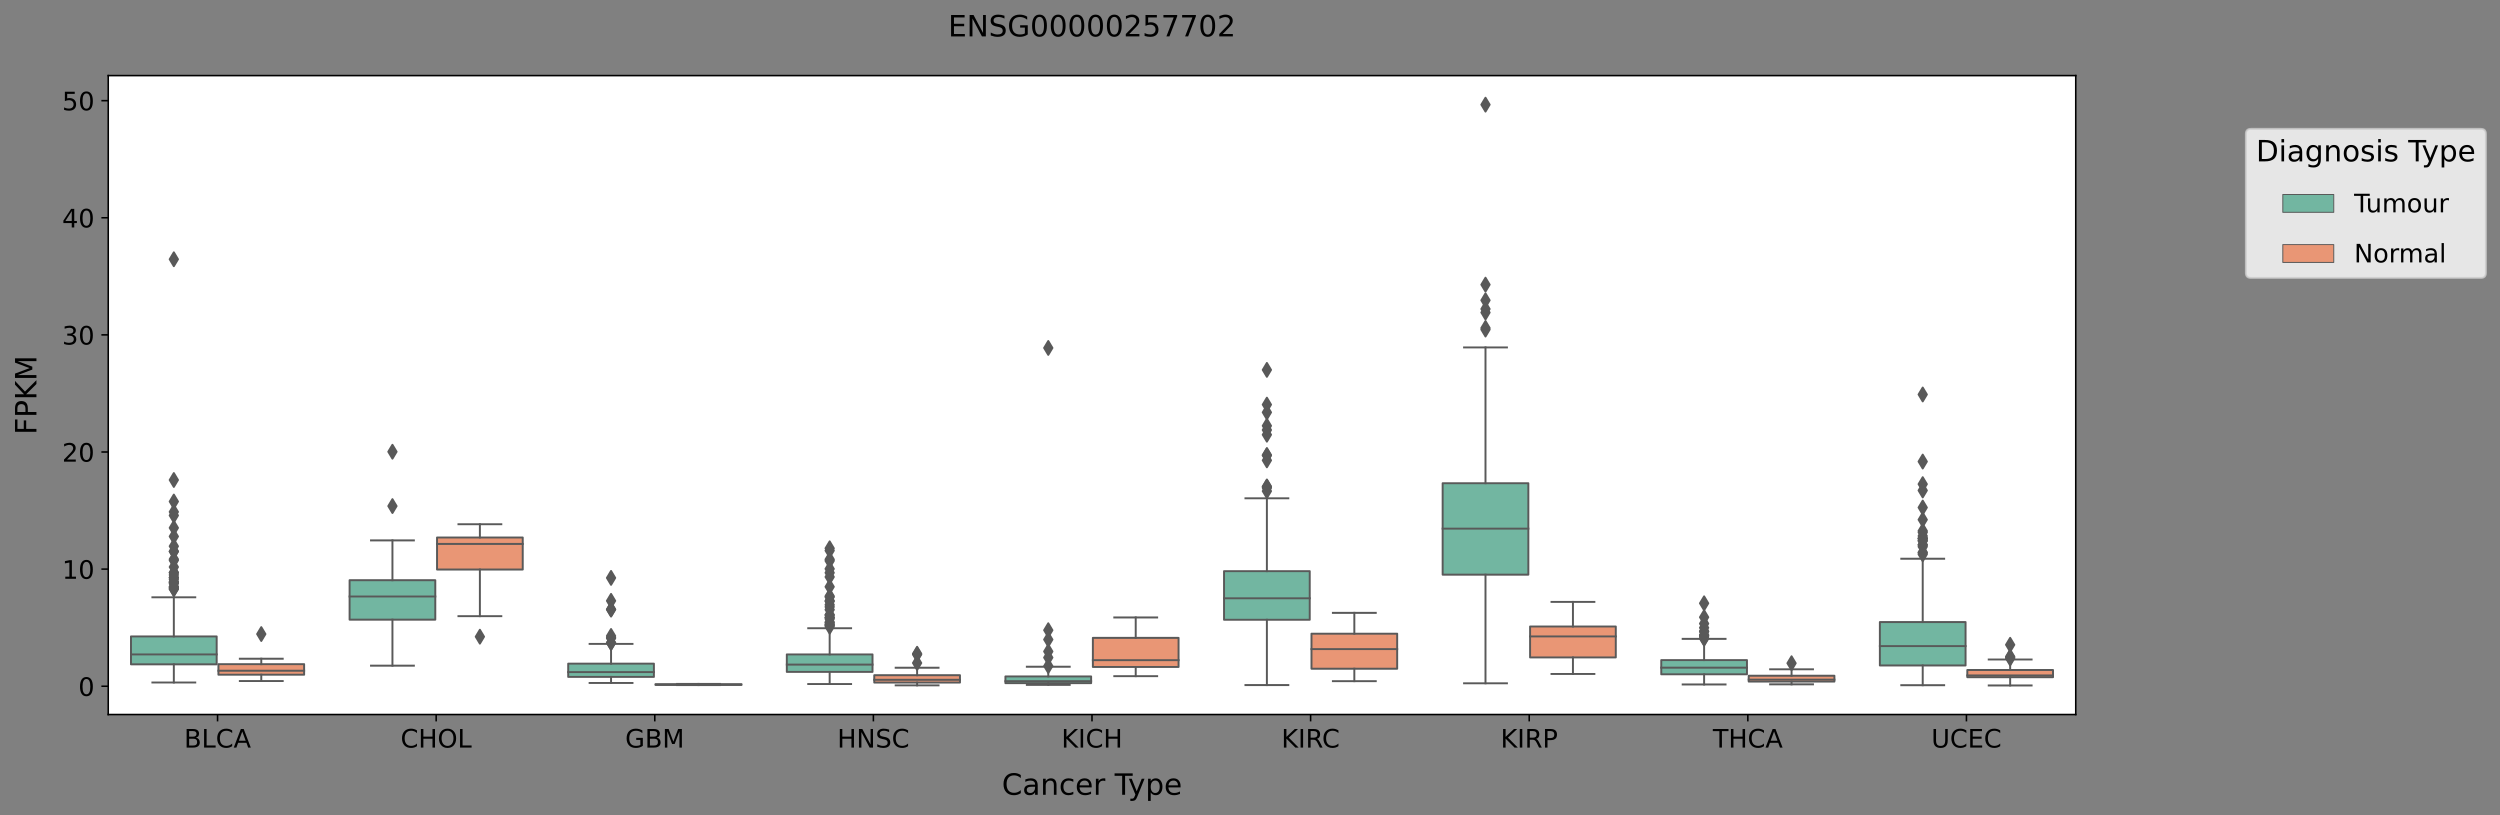 <?xml version="1.0" encoding="utf-8" standalone="no"?>
<!DOCTYPE svg PUBLIC "-//W3C//DTD SVG 1.1//EN"
  "http://www.w3.org/Graphics/SVG/1.1/DTD/svg11.dtd">
<!-- Created with matplotlib (https://matplotlib.org/) -->
<svg height="416.056pt" version="1.1" viewBox="0 0 1276.239 416.056" width="1276.239pt" xmlns="http://www.w3.org/2000/svg" xmlns:xlink="http://www.w3.org/1999/xlink">
 <rect x="0" y="0" width="1276.239" height="416.056" fill="#808080" stroke="none"/>
 <defs>
  <style type="text/css">*{stroke-linecap:butt;stroke-linejoin:round;}</style>
 </defs>
 <g id="figure_1">
  <g id="patch_1">
   <path d="M 0 416.056 
L 1276.239 416.056 
L 1276.239 0 
L 0 0 
z
" style="fill:none;"/>
  </g>
  <g id="axes_1">
   <g id="patch_2">
    <path d="M 55.26 364.758 
L 1059.66 364.758 
L 1059.66 38.598 
L 55.26 38.598 
z
" style="fill:#ffffff;"/>
   </g>
   <g id="patch_3">
    <path clip-path="url(#p1ac95f4ccd)" d="M 66.866 339.136 
L 110.613 339.136 
L 110.613 324.892 
L 66.866 324.892 
L 66.866 339.136 
z
" style="fill:#72b6a1;stroke:#595959;stroke-linejoin:miter;"/>
   </g>
   <g id="patch_4">
    <path clip-path="url(#p1ac95f4ccd)" d="M 111.506 344.436 
L 155.253 344.436 
L 155.253 339.048 
L 111.506 339.048 
L 111.506 344.436 
z
" style="fill:#e99675;stroke:#595959;stroke-linejoin:miter;"/>
   </g>
   <g id="patch_5">
    <path clip-path="url(#p1ac95f4ccd)" d="M 178.466 316.333 
L 222.213 316.333 
L 222.213 296.187 
L 178.466 296.187 
L 178.466 316.333 
z
" style="fill:#72b6a1;stroke:#595959;stroke-linejoin:miter;"/>
   </g>
   <g id="patch_6">
    <path clip-path="url(#p1ac95f4ccd)" d="M 223.106 290.741 
L 266.853 290.741 
L 266.853 274.398 
L 223.106 274.398 
L 223.106 290.741 
z
" style="fill:#e99675;stroke:#595959;stroke-linejoin:miter;"/>
   </g>
   <g id="patch_7">
    <path clip-path="url(#p1ac95f4ccd)" d="M 290.066 345.562 
L 333.813 345.562 
L 333.813 338.786 
L 290.066 338.786 
L 290.066 345.562 
z
" style="fill:#72b6a1;stroke:#595959;stroke-linejoin:miter;"/>
   </g>
   <g id="patch_8">
    <path clip-path="url(#p1ac95f4ccd)" d="M 334.706 349.665 
L 378.453 349.665 
L 378.453 349.297 
L 334.706 349.297 
L 334.706 349.665 
z
" style="fill:#e99675;stroke:#595959;stroke-linejoin:miter;"/>
   </g>
   <g id="patch_9">
    <path clip-path="url(#p1ac95f4ccd)" d="M 401.666 343.002 
L 445.413 343.002 
L 445.413 334.075 
L 401.666 334.075 
L 401.666 343.002 
z
" style="fill:#72b6a1;stroke:#595959;stroke-linejoin:miter;"/>
   </g>
   <g id="patch_10">
    <path clip-path="url(#p1ac95f4ccd)" d="M 446.306 348.44 
L 490.053 348.44 
L 490.053 344.693 
L 446.306 344.693 
L 446.306 348.44 
z
" style="fill:#e99675;stroke:#595959;stroke-linejoin:miter;"/>
   </g>
   <g id="patch_11">
    <path clip-path="url(#p1ac95f4ccd)" d="M 513.266 348.752 
L 557.013 348.752 
L 557.013 345.319 
L 513.266 345.319 
L 513.266 348.752 
z
" style="fill:#72b6a1;stroke:#595959;stroke-linejoin:miter;"/>
   </g>
   <g id="patch_12">
    <path clip-path="url(#p1ac95f4ccd)" d="M 557.906 340.474 
L 601.653 340.474 
L 601.653 325.624 
L 557.906 325.624 
L 557.906 340.474 
z
" style="fill:#e99675;stroke:#595959;stroke-linejoin:miter;"/>
   </g>
   <g id="patch_13">
    <path clip-path="url(#p1ac95f4ccd)" d="M 624.866 316.382 
L 668.613 316.382 
L 668.613 291.571 
L 624.866 291.571 
L 624.866 316.382 
z
" style="fill:#72b6a1;stroke:#595959;stroke-linejoin:miter;"/>
   </g>
   <g id="patch_14">
    <path clip-path="url(#p1ac95f4ccd)" d="M 669.506 341.379 
L 713.253 341.379 
L 713.253 323.493 
L 669.506 323.493 
L 669.506 341.379 
z
" style="fill:#e99675;stroke:#595959;stroke-linejoin:miter;"/>
   </g>
   <g id="patch_15">
    <path clip-path="url(#p1ac95f4ccd)" d="M 736.466 293.369 
L 780.213 293.369 
L 780.213 246.694 
L 736.466 246.694 
L 736.466 293.369 
z
" style="fill:#72b6a1;stroke:#595959;stroke-linejoin:miter;"/>
   </g>
   <g id="patch_16">
    <path clip-path="url(#p1ac95f4ccd)" d="M 781.106 335.61 
L 824.853 335.61 
L 824.853 319.829 
L 781.106 319.829 
L 781.106 335.61 
z
" style="fill:#e99675;stroke:#595959;stroke-linejoin:miter;"/>
   </g>
   <g id="patch_17">
    <path clip-path="url(#p1ac95f4ccd)" d="M 848.066 344.236 
L 891.813 344.236 
L 891.813 336.972 
L 848.066 336.972 
L 848.066 344.236 
z
" style="fill:#72b6a1;stroke:#595959;stroke-linejoin:miter;"/>
   </g>
   <g id="patch_18">
    <path clip-path="url(#p1ac95f4ccd)" d="M 892.706 347.936 
L 936.453 347.936 
L 936.453 344.965 
L 892.706 344.965 
L 892.706 347.936 
z
" style="fill:#e99675;stroke:#595959;stroke-linejoin:miter;"/>
   </g>
   <g id="patch_19">
    <path clip-path="url(#p1ac95f4ccd)" d="M 959.666 339.718 
L 1003.413 339.718 
L 1003.413 317.559 
L 959.666 317.559 
L 959.666 339.718 
z
" style="fill:#72b6a1;stroke:#595959;stroke-linejoin:miter;"/>
   </g>
   <g id="patch_20">
    <path clip-path="url(#p1ac95f4ccd)" d="M 1004.306 345.709 
L 1048.053 345.709 
L 1048.053 342.036 
L 1004.306 342.036 
L 1004.306 345.709 
z
" style="fill:#e99675;stroke:#595959;stroke-linejoin:miter;"/>
   </g>
   <g id="patch_21">
    <path clip-path="url(#p1ac95f4ccd)" d="M 111.06 350.317 
L 111.06 350.317 
L 111.06 350.317 
L 111.06 350.317 
z
" style="fill:#72b6a1;stroke:#595959;stroke-linejoin:miter;stroke-width:0.5;"/>
   </g>
   <g id="patch_22">
    <path clip-path="url(#p1ac95f4ccd)" d="M 111.06 350.317 
L 111.06 350.317 
L 111.06 350.317 
L 111.06 350.317 
z
" style="fill:#e99675;stroke:#595959;stroke-linejoin:miter;stroke-width:0.5;"/>
   </g>
   <g id="matplotlib.axis_1">
    <g id="xtick_1">
     <g id="line2d_1">
      <defs>
       <path d="M 0 0 
L 0 3.5 
" id="ma4f0716cac" style="stroke:#000000;stroke-width:0.8;"/>
      </defs>
      <g>
       <use style="stroke:#000000;stroke-width:0.8;" x="111.06" xlink:href="#ma4f0716cac" y="364.758"/>
      </g>
     </g>
     <g id="text_1">
      <!-- BLCA -->
      <g transform="translate(93.993 381.636)scale(0.13 -0.13)">
       <defs>
        <path d="M 19.672 34.812 
L 19.672 8.109 
L 35.5 8.109 
Q 43.453 8.109 47.281 11.406 
Q 51.125 14.703 51.125 21.484 
Q 51.125 28.328 47.281 31.562 
Q 43.453 34.812 35.5 34.812 
z
M 19.672 64.797 
L 19.672 42.828 
L 34.281 42.828 
Q 41.5 42.828 45.031 45.531 
Q 48.578 48.25 48.578 53.812 
Q 48.578 59.328 45.031 62.062 
Q 41.5 64.797 34.281 64.797 
z
M 9.812 72.906 
L 35.016 72.906 
Q 46.297 72.906 52.391 68.219 
Q 58.5 63.531 58.5 54.891 
Q 58.5 48.188 55.375 44.234 
Q 52.25 40.281 46.188 39.312 
Q 53.469 37.75 57.5 32.781 
Q 61.531 27.828 61.531 20.406 
Q 61.531 10.641 54.891 5.312 
Q 48.25 0 35.984 0 
L 9.812 0 
z
" id="DejaVuSans-66"/>
        <path d="M 9.812 72.906 
L 19.672 72.906 
L 19.672 8.297 
L 55.172 8.297 
L 55.172 0 
L 9.812 0 
z
" id="DejaVuSans-76"/>
        <path d="M 64.406 67.281 
L 64.406 56.891 
Q 59.422 61.531 53.781 63.812 
Q 48.141 66.109 41.797 66.109 
Q 29.297 66.109 22.656 58.469 
Q 16.016 50.828 16.016 36.375 
Q 16.016 21.969 22.656 14.328 
Q 29.297 6.688 41.797 6.688 
Q 48.141 6.688 53.781 8.984 
Q 59.422 11.281 64.406 15.922 
L 64.406 5.609 
Q 59.234 2.094 53.438 0.328 
Q 47.656 -1.422 41.219 -1.422 
Q 24.656 -1.422 15.125 8.703 
Q 5.609 18.844 5.609 36.375 
Q 5.609 53.953 15.125 64.078 
Q 24.656 74.219 41.219 74.219 
Q 47.75 74.219 53.531 72.484 
Q 59.328 70.75 64.406 67.281 
z
" id="DejaVuSans-67"/>
        <path d="M 34.188 63.188 
L 20.797 26.906 
L 47.609 26.906 
z
M 28.609 72.906 
L 39.797 72.906 
L 67.578 0 
L 57.328 0 
L 50.688 18.703 
L 17.828 18.703 
L 11.188 0 
L 0.781 0 
z
" id="DejaVuSans-65"/>
       </defs>
       <use xlink:href="#DejaVuSans-66"/>
       <use x="68.604" xlink:href="#DejaVuSans-76"/>
       <use x="124.316" xlink:href="#DejaVuSans-67"/>
       <use x="194.141" xlink:href="#DejaVuSans-65"/>
      </g>
     </g>
    </g>
    <g id="xtick_2">
     <g id="line2d_2">
      <g>
       <use style="stroke:#000000;stroke-width:0.8;" x="222.66" xlink:href="#ma4f0716cac" y="364.758"/>
      </g>
     </g>
     <g id="text_2">
      <!-- CHOL -->
      <g transform="translate(204.494 381.636)scale(0.13 -0.13)">
       <defs>
        <path d="M 9.812 72.906 
L 19.672 72.906 
L 19.672 43.016 
L 55.516 43.016 
L 55.516 72.906 
L 65.375 72.906 
L 65.375 0 
L 55.516 0 
L 55.516 34.719 
L 19.672 34.719 
L 19.672 0 
L 9.812 0 
z
" id="DejaVuSans-72"/>
        <path d="M 39.406 66.219 
Q 28.656 66.219 22.328 58.203 
Q 16.016 50.203 16.016 36.375 
Q 16.016 22.609 22.328 14.594 
Q 28.656 6.594 39.406 6.594 
Q 50.141 6.594 56.422 14.594 
Q 62.703 22.609 62.703 36.375 
Q 62.703 50.203 56.422 58.203 
Q 50.141 66.219 39.406 66.219 
z
M 39.406 74.219 
Q 54.734 74.219 63.906 63.938 
Q 73.094 53.656 73.094 36.375 
Q 73.094 19.141 63.906 8.859 
Q 54.734 -1.422 39.406 -1.422 
Q 24.031 -1.422 14.812 8.828 
Q 5.609 19.094 5.609 36.375 
Q 5.609 53.656 14.812 63.938 
Q 24.031 74.219 39.406 74.219 
z
" id="DejaVuSans-79"/>
       </defs>
       <use xlink:href="#DejaVuSans-67"/>
       <use x="69.824" xlink:href="#DejaVuSans-72"/>
       <use x="145.02" xlink:href="#DejaVuSans-79"/>
       <use x="223.73" xlink:href="#DejaVuSans-76"/>
      </g>
     </g>
    </g>
    <g id="xtick_3">
     <g id="line2d_3">
      <g>
       <use style="stroke:#000000;stroke-width:0.8;" x="334.26" xlink:href="#ma4f0716cac" y="364.758"/>
      </g>
     </g>
     <g id="text_3">
      <!-- GBM -->
      <g transform="translate(319.155 381.636)scale(0.13 -0.13)">
       <defs>
        <path d="M 59.516 10.406 
L 59.516 29.984 
L 43.406 29.984 
L 43.406 38.094 
L 69.281 38.094 
L 69.281 6.781 
Q 63.578 2.734 56.688 0.656 
Q 49.812 -1.422 42 -1.422 
Q 24.906 -1.422 15.25 8.562 
Q 5.609 18.562 5.609 36.375 
Q 5.609 54.25 15.25 64.234 
Q 24.906 74.219 42 74.219 
Q 49.125 74.219 55.547 72.453 
Q 61.969 70.703 67.391 67.281 
L 67.391 56.781 
Q 61.922 61.422 55.766 63.766 
Q 49.609 66.109 42.828 66.109 
Q 29.438 66.109 22.719 58.641 
Q 16.016 51.172 16.016 36.375 
Q 16.016 21.625 22.719 14.156 
Q 29.438 6.688 42.828 6.688 
Q 48.047 6.688 52.141 7.594 
Q 56.25 8.5 59.516 10.406 
z
" id="DejaVuSans-71"/>
        <path d="M 9.812 72.906 
L 24.516 72.906 
L 43.109 23.297 
L 61.812 72.906 
L 76.516 72.906 
L 76.516 0 
L 66.891 0 
L 66.891 64.016 
L 48.094 14.016 
L 38.188 14.016 
L 19.391 64.016 
L 19.391 0 
L 9.812 0 
z
" id="DejaVuSans-77"/>
       </defs>
       <use xlink:href="#DejaVuSans-71"/>
       <use x="77.49" xlink:href="#DejaVuSans-66"/>
       <use x="146.094" xlink:href="#DejaVuSans-77"/>
      </g>
     </g>
    </g>
    <g id="xtick_4">
     <g id="line2d_4">
      <g>
       <use style="stroke:#000000;stroke-width:0.8;" x="445.86" xlink:href="#ma4f0716cac" y="364.758"/>
      </g>
     </g>
     <g id="text_4">
      <!-- HNSC -->
      <g transform="translate(427.443 381.636)scale(0.13 -0.13)">
       <defs>
        <path d="M 9.812 72.906 
L 23.094 72.906 
L 55.422 11.922 
L 55.422 72.906 
L 64.984 72.906 
L 64.984 0 
L 51.703 0 
L 19.391 60.984 
L 19.391 0 
L 9.812 0 
z
" id="DejaVuSans-78"/>
        <path d="M 53.516 70.516 
L 53.516 60.891 
Q 47.906 63.578 42.922 64.891 
Q 37.938 66.219 33.297 66.219 
Q 25.25 66.219 20.875 63.094 
Q 16.5 59.969 16.5 54.203 
Q 16.5 49.359 19.406 46.891 
Q 22.312 44.438 30.422 42.922 
L 36.375 41.703 
Q 47.406 39.594 52.656 34.297 
Q 57.906 29 57.906 20.125 
Q 57.906 9.516 50.797 4.047 
Q 43.703 -1.422 29.984 -1.422 
Q 24.812 -1.422 18.969 -0.25 
Q 13.141 0.922 6.891 3.219 
L 6.891 13.375 
Q 12.891 10.016 18.656 8.297 
Q 24.422 6.594 29.984 6.594 
Q 38.422 6.594 43.016 9.906 
Q 47.609 13.234 47.609 19.391 
Q 47.609 24.75 44.312 27.781 
Q 41.016 30.812 33.5 32.328 
L 27.484 33.5 
Q 16.453 35.688 11.516 40.375 
Q 6.594 45.062 6.594 53.422 
Q 6.594 63.094 13.406 68.656 
Q 20.219 74.219 32.172 74.219 
Q 37.312 74.219 42.625 73.281 
Q 47.953 72.359 53.516 70.516 
z
" id="DejaVuSans-83"/>
       </defs>
       <use xlink:href="#DejaVuSans-72"/>
       <use x="75.195" xlink:href="#DejaVuSans-78"/>
       <use x="150" xlink:href="#DejaVuSans-83"/>
       <use x="213.477" xlink:href="#DejaVuSans-67"/>
      </g>
     </g>
    </g>
    <g id="xtick_5">
     <g id="line2d_5">
      <g>
       <use style="stroke:#000000;stroke-width:0.8;" x="557.46" xlink:href="#ma4f0716cac" y="364.758"/>
      </g>
     </g>
     <g id="text_5">
      <!-- KICH -->
      <g transform="translate(541.853 381.636)scale(0.13 -0.13)">
       <defs>
        <path d="M 9.812 72.906 
L 19.672 72.906 
L 19.672 42.094 
L 52.391 72.906 
L 65.094 72.906 
L 28.906 38.922 
L 67.672 0 
L 54.688 0 
L 19.672 35.109 
L 19.672 0 
L 9.812 0 
z
" id="DejaVuSans-75"/>
        <path d="M 9.812 72.906 
L 19.672 72.906 
L 19.672 0 
L 9.812 0 
z
" id="DejaVuSans-73"/>
       </defs>
       <use xlink:href="#DejaVuSans-75"/>
       <use x="65.576" xlink:href="#DejaVuSans-73"/>
       <use x="95.068" xlink:href="#DejaVuSans-67"/>
       <use x="164.893" xlink:href="#DejaVuSans-72"/>
      </g>
     </g>
    </g>
    <g id="xtick_6">
     <g id="line2d_6">
      <g>
       <use style="stroke:#000000;stroke-width:0.8;" x="669.06" xlink:href="#ma4f0716cac" y="364.758"/>
      </g>
     </g>
     <g id="text_6">
      <!-- KIRC -->
      <g transform="translate(654.149 381.636)scale(0.13 -0.13)">
       <defs>
        <path d="M 44.391 34.188 
Q 47.562 33.109 50.562 29.594 
Q 53.562 26.078 56.594 19.922 
L 66.609 0 
L 56 0 
L 46.688 18.703 
Q 43.062 26.031 39.672 28.422 
Q 36.281 30.812 30.422 30.812 
L 19.672 30.812 
L 19.672 0 
L 9.812 0 
L 9.812 72.906 
L 32.078 72.906 
Q 44.578 72.906 50.734 67.672 
Q 56.891 62.453 56.891 51.906 
Q 56.891 45.016 53.688 40.469 
Q 50.484 35.938 44.391 34.188 
z
M 19.672 64.797 
L 19.672 38.922 
L 32.078 38.922 
Q 39.203 38.922 42.844 42.219 
Q 46.484 45.516 46.484 51.906 
Q 46.484 58.297 42.844 61.547 
Q 39.203 64.797 32.078 64.797 
z
" id="DejaVuSans-82"/>
       </defs>
       <use xlink:href="#DejaVuSans-75"/>
       <use x="65.576" xlink:href="#DejaVuSans-73"/>
       <use x="95.068" xlink:href="#DejaVuSans-82"/>
       <use x="159.551" xlink:href="#DejaVuSans-67"/>
      </g>
     </g>
    </g>
    <g id="xtick_7">
     <g id="line2d_7">
      <g>
       <use style="stroke:#000000;stroke-width:0.8;" x="780.66" xlink:href="#ma4f0716cac" y="364.758"/>
      </g>
     </g>
     <g id="text_7">
      <!-- KIRP -->
      <g transform="translate(766.044 381.636)scale(0.13 -0.13)">
       <defs>
        <path d="M 19.672 64.797 
L 19.672 37.406 
L 32.078 37.406 
Q 38.969 37.406 42.719 40.969 
Q 46.484 44.531 46.484 51.125 
Q 46.484 57.672 42.719 61.234 
Q 38.969 64.797 32.078 64.797 
z
M 9.812 72.906 
L 32.078 72.906 
Q 44.344 72.906 50.609 67.359 
Q 56.891 61.812 56.891 51.125 
Q 56.891 40.328 50.609 34.812 
Q 44.344 29.297 32.078 29.297 
L 19.672 29.297 
L 19.672 0 
L 9.812 0 
z
" id="DejaVuSans-80"/>
       </defs>
       <use xlink:href="#DejaVuSans-75"/>
       <use x="65.576" xlink:href="#DejaVuSans-73"/>
       <use x="95.068" xlink:href="#DejaVuSans-82"/>
       <use x="164.551" xlink:href="#DejaVuSans-80"/>
      </g>
     </g>
    </g>
    <g id="xtick_8">
     <g id="line2d_8">
      <g>
       <use style="stroke:#000000;stroke-width:0.8;" x="892.26" xlink:href="#ma4f0716cac" y="364.758"/>
      </g>
     </g>
     <g id="text_8">
      <!-- THCA -->
      <g transform="translate(874.416 381.636)scale(0.13 -0.13)">
       <defs>
        <path d="M -0.297 72.906 
L 61.375 72.906 
L 61.375 64.594 
L 35.5 64.594 
L 35.5 0 
L 25.594 0 
L 25.594 64.594 
L -0.297 64.594 
z
" id="DejaVuSans-84"/>
       </defs>
       <use xlink:href="#DejaVuSans-84"/>
       <use x="61.084" xlink:href="#DejaVuSans-72"/>
       <use x="136.279" xlink:href="#DejaVuSans-67"/>
       <use x="206.104" xlink:href="#DejaVuSans-65"/>
      </g>
     </g>
    </g>
    <g id="xtick_9">
     <g id="line2d_9">
      <g>
       <use style="stroke:#000000;stroke-width:0.8;" x="1003.86" xlink:href="#ma4f0716cac" y="364.758"/>
      </g>
     </g>
     <g id="text_9">
      <!-- UCEC -->
      <g transform="translate(985.918 381.636)scale(0.13 -0.13)">
       <defs>
        <path d="M 8.688 72.906 
L 18.609 72.906 
L 18.609 28.609 
Q 18.609 16.891 22.844 11.734 
Q 27.094 6.594 36.625 6.594 
Q 46.094 6.594 50.344 11.734 
Q 54.594 16.891 54.594 28.609 
L 54.594 72.906 
L 64.5 72.906 
L 64.5 27.391 
Q 64.5 13.141 57.438 5.859 
Q 50.391 -1.422 36.625 -1.422 
Q 22.797 -1.422 15.734 5.859 
Q 8.688 13.141 8.688 27.391 
z
" id="DejaVuSans-85"/>
        <path d="M 9.812 72.906 
L 55.906 72.906 
L 55.906 64.594 
L 19.672 64.594 
L 19.672 43.016 
L 54.391 43.016 
L 54.391 34.719 
L 19.672 34.719 
L 19.672 8.297 
L 56.781 8.297 
L 56.781 0 
L 9.812 0 
z
" id="DejaVuSans-69"/>
       </defs>
       <use xlink:href="#DejaVuSans-85"/>
       <use x="73.193" xlink:href="#DejaVuSans-67"/>
       <use x="143.018" xlink:href="#DejaVuSans-69"/>
       <use x="206.201" xlink:href="#DejaVuSans-67"/>
      </g>
     </g>
    </g>
    <g id="text_10">
     <!-- Cancer Type -->
     <g transform="translate(511.444 405.737)scale(0.15 -0.15)">
      <defs>
       <path d="M 34.281 27.484 
Q 23.391 27.484 19.188 25 
Q 14.984 22.516 14.984 16.5 
Q 14.984 11.719 18.141 8.906 
Q 21.297 6.109 26.703 6.109 
Q 34.188 6.109 38.703 11.406 
Q 43.219 16.703 43.219 25.484 
L 43.219 27.484 
z
M 52.203 31.203 
L 52.203 0 
L 43.219 0 
L 43.219 8.297 
Q 40.141 3.328 35.547 0.953 
Q 30.953 -1.422 24.312 -1.422 
Q 15.922 -1.422 10.953 3.297 
Q 6 8.016 6 15.922 
Q 6 25.141 12.172 29.828 
Q 18.359 34.516 30.609 34.516 
L 43.219 34.516 
L 43.219 35.406 
Q 43.219 41.609 39.141 45 
Q 35.062 48.391 27.688 48.391 
Q 23 48.391 18.547 47.266 
Q 14.109 46.141 10.016 43.891 
L 10.016 52.203 
Q 14.938 54.109 19.578 55.047 
Q 24.219 56 28.609 56 
Q 40.484 56 46.344 49.844 
Q 52.203 43.703 52.203 31.203 
z
" id="DejaVuSans-97"/>
       <path d="M 54.891 33.016 
L 54.891 0 
L 45.906 0 
L 45.906 32.719 
Q 45.906 40.484 42.875 44.328 
Q 39.844 48.188 33.797 48.188 
Q 26.516 48.188 22.312 43.547 
Q 18.109 38.922 18.109 30.906 
L 18.109 0 
L 9.078 0 
L 9.078 54.688 
L 18.109 54.688 
L 18.109 46.188 
Q 21.344 51.125 25.703 53.562 
Q 30.078 56 35.797 56 
Q 45.219 56 50.047 50.172 
Q 54.891 44.344 54.891 33.016 
z
" id="DejaVuSans-110"/>
       <path d="M 48.781 52.594 
L 48.781 44.188 
Q 44.969 46.297 41.141 47.344 
Q 37.312 48.391 33.406 48.391 
Q 24.656 48.391 19.812 42.844 
Q 14.984 37.312 14.984 27.297 
Q 14.984 17.281 19.812 11.734 
Q 24.656 6.203 33.406 6.203 
Q 37.312 6.203 41.141 7.25 
Q 44.969 8.297 48.781 10.406 
L 48.781 2.094 
Q 45.016 0.344 40.984 -0.531 
Q 36.969 -1.422 32.422 -1.422 
Q 20.062 -1.422 12.781 6.344 
Q 5.516 14.109 5.516 27.297 
Q 5.516 40.672 12.859 48.328 
Q 20.219 56 33.016 56 
Q 37.156 56 41.109 55.141 
Q 45.062 54.297 48.781 52.594 
z
" id="DejaVuSans-99"/>
       <path d="M 56.203 29.594 
L 56.203 25.203 
L 14.891 25.203 
Q 15.484 15.922 20.484 11.062 
Q 25.484 6.203 34.422 6.203 
Q 39.594 6.203 44.453 7.469 
Q 49.312 8.734 54.109 11.281 
L 54.109 2.781 
Q 49.266 0.734 44.188 -0.344 
Q 39.109 -1.422 33.891 -1.422 
Q 20.797 -1.422 13.156 6.188 
Q 5.516 13.812 5.516 26.812 
Q 5.516 40.234 12.766 48.109 
Q 20.016 56 32.328 56 
Q 43.359 56 49.781 48.891 
Q 56.203 41.797 56.203 29.594 
z
M 47.219 32.234 
Q 47.125 39.594 43.094 43.984 
Q 39.062 48.391 32.422 48.391 
Q 24.906 48.391 20.391 44.141 
Q 15.875 39.891 15.188 32.172 
z
" id="DejaVuSans-101"/>
       <path d="M 41.109 46.297 
Q 39.594 47.172 37.812 47.578 
Q 36.031 48 33.891 48 
Q 26.266 48 22.188 43.047 
Q 18.109 38.094 18.109 28.812 
L 18.109 0 
L 9.078 0 
L 9.078 54.688 
L 18.109 54.688 
L 18.109 46.188 
Q 20.953 51.172 25.484 53.578 
Q 30.031 56 36.531 56 
Q 37.453 56 38.578 55.875 
Q 39.703 55.766 41.062 55.516 
z
" id="DejaVuSans-114"/>
       <path id="DejaVuSans-32"/>
       <path d="M 32.172 -5.078 
Q 28.375 -14.844 24.75 -17.812 
Q 21.141 -20.797 15.094 -20.797 
L 7.906 -20.797 
L 7.906 -13.281 
L 13.188 -13.281 
Q 16.891 -13.281 18.938 -11.516 
Q 21 -9.766 23.484 -3.219 
L 25.094 0.875 
L 2.984 54.688 
L 12.5 54.688 
L 29.594 11.922 
L 46.688 54.688 
L 56.203 54.688 
z
" id="DejaVuSans-121"/>
       <path d="M 18.109 8.203 
L 18.109 -20.797 
L 9.078 -20.797 
L 9.078 54.688 
L 18.109 54.688 
L 18.109 46.391 
Q 20.953 51.266 25.266 53.625 
Q 29.594 56 35.594 56 
Q 45.562 56 51.781 48.094 
Q 58.016 40.188 58.016 27.297 
Q 58.016 14.406 51.781 6.484 
Q 45.562 -1.422 35.594 -1.422 
Q 29.594 -1.422 25.266 0.953 
Q 20.953 3.328 18.109 8.203 
z
M 48.688 27.297 
Q 48.688 37.203 44.609 42.844 
Q 40.531 48.484 33.406 48.484 
Q 26.266 48.484 22.188 42.844 
Q 18.109 37.203 18.109 27.297 
Q 18.109 17.391 22.188 11.75 
Q 26.266 6.109 33.406 6.109 
Q 40.531 6.109 44.609 11.75 
Q 48.688 17.391 48.688 27.297 
z
" id="DejaVuSans-112"/>
      </defs>
      <use xlink:href="#DejaVuSans-67"/>
      <use x="69.824" xlink:href="#DejaVuSans-97"/>
      <use x="131.104" xlink:href="#DejaVuSans-110"/>
      <use x="194.482" xlink:href="#DejaVuSans-99"/>
      <use x="249.463" xlink:href="#DejaVuSans-101"/>
      <use x="310.986" xlink:href="#DejaVuSans-114"/>
      <use x="352.1" xlink:href="#DejaVuSans-32"/>
      <use x="383.887" xlink:href="#DejaVuSans-84"/>
      <use x="429.346" xlink:href="#DejaVuSans-121"/>
      <use x="488.525" xlink:href="#DejaVuSans-112"/>
      <use x="552.002" xlink:href="#DejaVuSans-101"/>
     </g>
    </g>
   </g>
   <g id="matplotlib.axis_2">
    <g id="ytick_1">
     <g id="line2d_10">
      <defs>
       <path d="M 0 0 
L -3.5 0 
" id="m5923decff3" style="stroke:#000000;stroke-width:0.8;"/>
      </defs>
      <g>
       <use style="stroke:#000000;stroke-width:0.8;" x="55.26" xlink:href="#m5923decff3" y="350.317"/>
      </g>
     </g>
     <g id="text_11">
      <!-- 0 -->
      <g transform="translate(39.988 355.255)scale(0.13 -0.13)">
       <defs>
        <path d="M 31.781 66.406 
Q 24.172 66.406 20.328 58.906 
Q 16.5 51.422 16.5 36.375 
Q 16.5 21.391 20.328 13.891 
Q 24.172 6.391 31.781 6.391 
Q 39.453 6.391 43.281 13.891 
Q 47.125 21.391 47.125 36.375 
Q 47.125 51.422 43.281 58.906 
Q 39.453 66.406 31.781 66.406 
z
M 31.781 74.219 
Q 44.047 74.219 50.516 64.516 
Q 56.984 54.828 56.984 36.375 
Q 56.984 17.969 50.516 8.266 
Q 44.047 -1.422 31.781 -1.422 
Q 19.531 -1.422 13.062 8.266 
Q 6.594 17.969 6.594 36.375 
Q 6.594 54.828 13.062 64.516 
Q 19.531 74.219 31.781 74.219 
z
" id="DejaVuSans-48"/>
       </defs>
       <use xlink:href="#DejaVuSans-48"/>
      </g>
     </g>
    </g>
    <g id="ytick_2">
     <g id="line2d_11">
      <g>
       <use style="stroke:#000000;stroke-width:0.8;" x="55.26" xlink:href="#m5923decff3" y="290.53"/>
      </g>
     </g>
     <g id="text_12">
      <!-- 10 -->
      <g transform="translate(31.717 295.469)scale(0.13 -0.13)">
       <defs>
        <path d="M 12.406 8.297 
L 28.516 8.297 
L 28.516 63.922 
L 10.984 60.406 
L 10.984 69.391 
L 28.422 72.906 
L 38.281 72.906 
L 38.281 8.297 
L 54.391 8.297 
L 54.391 0 
L 12.406 0 
z
" id="DejaVuSans-49"/>
       </defs>
       <use xlink:href="#DejaVuSans-49"/>
       <use x="63.623" xlink:href="#DejaVuSans-48"/>
      </g>
     </g>
    </g>
    <g id="ytick_3">
     <g id="line2d_12">
      <g>
       <use style="stroke:#000000;stroke-width:0.8;" x="55.26" xlink:href="#m5923decff3" y="230.744"/>
      </g>
     </g>
     <g id="text_13">
      <!-- 20 -->
      <g transform="translate(31.717 235.683)scale(0.13 -0.13)">
       <defs>
        <path d="M 19.188 8.297 
L 53.609 8.297 
L 53.609 0 
L 7.328 0 
L 7.328 8.297 
Q 12.938 14.109 22.625 23.891 
Q 32.328 33.688 34.812 36.531 
Q 39.547 41.844 41.422 45.531 
Q 43.312 49.219 43.312 52.781 
Q 43.312 58.594 39.234 62.25 
Q 35.156 65.922 28.609 65.922 
Q 23.969 65.922 18.812 64.312 
Q 13.672 62.703 7.812 59.422 
L 7.812 69.391 
Q 13.766 71.781 18.938 73 
Q 24.125 74.219 28.422 74.219 
Q 39.75 74.219 46.484 68.547 
Q 53.219 62.891 53.219 53.422 
Q 53.219 48.922 51.531 44.891 
Q 49.859 40.875 45.406 35.406 
Q 44.188 33.984 37.641 27.219 
Q 31.109 20.453 19.188 8.297 
z
" id="DejaVuSans-50"/>
       </defs>
       <use xlink:href="#DejaVuSans-50"/>
       <use x="63.623" xlink:href="#DejaVuSans-48"/>
      </g>
     </g>
    </g>
    <g id="ytick_4">
     <g id="line2d_13">
      <g>
       <use style="stroke:#000000;stroke-width:0.8;" x="55.26" xlink:href="#m5923decff3" y="170.957"/>
      </g>
     </g>
     <g id="text_14">
      <!-- 30 -->
      <g transform="translate(31.717 175.896)scale(0.13 -0.13)">
       <defs>
        <path d="M 40.578 39.312 
Q 47.656 37.797 51.625 33 
Q 55.609 28.219 55.609 21.188 
Q 55.609 10.406 48.188 4.484 
Q 40.766 -1.422 27.094 -1.422 
Q 22.516 -1.422 17.656 -0.516 
Q 12.797 0.391 7.625 2.203 
L 7.625 11.719 
Q 11.719 9.328 16.594 8.109 
Q 21.484 6.891 26.812 6.891 
Q 36.078 6.891 40.938 10.547 
Q 45.797 14.203 45.797 21.188 
Q 45.797 27.641 41.281 31.266 
Q 36.766 34.906 28.719 34.906 
L 20.219 34.906 
L 20.219 43.016 
L 29.109 43.016 
Q 36.375 43.016 40.234 45.922 
Q 44.094 48.828 44.094 54.297 
Q 44.094 59.906 40.109 62.906 
Q 36.141 65.922 28.719 65.922 
Q 24.656 65.922 20.016 65.031 
Q 15.375 64.156 9.812 62.312 
L 9.812 71.094 
Q 15.438 72.656 20.344 73.438 
Q 25.25 74.219 29.594 74.219 
Q 40.828 74.219 47.359 69.109 
Q 53.906 64.016 53.906 55.328 
Q 53.906 49.266 50.438 45.094 
Q 46.969 40.922 40.578 39.312 
z
" id="DejaVuSans-51"/>
       </defs>
       <use xlink:href="#DejaVuSans-51"/>
       <use x="63.623" xlink:href="#DejaVuSans-48"/>
      </g>
     </g>
    </g>
    <g id="ytick_5">
     <g id="line2d_14">
      <g>
       <use style="stroke:#000000;stroke-width:0.8;" x="55.26" xlink:href="#m5923decff3" y="111.171"/>
      </g>
     </g>
     <g id="text_15">
      <!-- 40 -->
      <g transform="translate(31.717 116.11)scale(0.13 -0.13)">
       <defs>
        <path d="M 37.797 64.312 
L 12.891 25.391 
L 37.797 25.391 
z
M 35.203 72.906 
L 47.609 72.906 
L 47.609 25.391 
L 58.016 25.391 
L 58.016 17.188 
L 47.609 17.188 
L 47.609 0 
L 37.797 0 
L 37.797 17.188 
L 4.891 17.188 
L 4.891 26.703 
z
" id="DejaVuSans-52"/>
       </defs>
       <use xlink:href="#DejaVuSans-52"/>
       <use x="63.623" xlink:href="#DejaVuSans-48"/>
      </g>
     </g>
    </g>
    <g id="ytick_6">
     <g id="line2d_15">
      <g>
       <use style="stroke:#000000;stroke-width:0.8;" x="55.26" xlink:href="#m5923decff3" y="51.384"/>
      </g>
     </g>
     <g id="text_16">
      <!-- 50 -->
      <g transform="translate(31.717 56.323)scale(0.13 -0.13)">
       <defs>
        <path d="M 10.797 72.906 
L 49.516 72.906 
L 49.516 64.594 
L 19.828 64.594 
L 19.828 46.734 
Q 21.969 47.469 24.109 47.828 
Q 26.266 48.188 28.422 48.188 
Q 40.625 48.188 47.75 41.5 
Q 54.891 34.812 54.891 23.391 
Q 54.891 11.625 47.562 5.094 
Q 40.234 -1.422 26.906 -1.422 
Q 22.312 -1.422 17.547 -0.641 
Q 12.797 0.141 7.719 1.703 
L 7.719 11.625 
Q 12.109 9.234 16.797 8.062 
Q 21.484 6.891 26.703 6.891 
Q 35.156 6.891 40.078 11.328 
Q 45.016 15.766 45.016 23.391 
Q 45.016 31 40.078 35.438 
Q 35.156 39.891 26.703 39.891 
Q 22.75 39.891 18.812 39.016 
Q 14.891 38.141 10.797 36.281 
z
" id="DejaVuSans-53"/>
       </defs>
       <use xlink:href="#DejaVuSans-53"/>
       <use x="63.623" xlink:href="#DejaVuSans-48"/>
      </g>
     </g>
    </g>
    <g id="text_17">
     <!-- FPKM -->
     <g transform="translate(18.598 221.903)rotate(-90)scale(0.15 -0.15)">
      <defs>
       <path d="M 9.812 72.906 
L 51.703 72.906 
L 51.703 64.594 
L 19.672 64.594 
L 19.672 43.109 
L 48.578 43.109 
L 48.578 34.812 
L 19.672 34.812 
L 19.672 0 
L 9.812 0 
z
" id="DejaVuSans-70"/>
      </defs>
      <use xlink:href="#DejaVuSans-70"/>
      <use x="57.52" xlink:href="#DejaVuSans-80"/>
      <use x="117.822" xlink:href="#DejaVuSans-75"/>
      <use x="183.398" xlink:href="#DejaVuSans-77"/>
     </g>
    </g>
   </g>
   <g id="line2d_16">
    <path clip-path="url(#p1ac95f4ccd)" d="M 88.74 339.136 
L 88.74 348.406 
" style="fill:none;stroke:#595959;stroke-linecap:square;"/>
   </g>
   <g id="line2d_17">
    <path clip-path="url(#p1ac95f4ccd)" d="M 88.74 324.892 
L 88.74 304.923 
" style="fill:none;stroke:#595959;stroke-linecap:square;"/>
   </g>
   <g id="line2d_18">
    <path clip-path="url(#p1ac95f4ccd)" d="M 77.803 348.406 
L 99.676 348.406 
" style="fill:none;stroke:#595959;stroke-linecap:square;"/>
   </g>
   <g id="line2d_19">
    <path clip-path="url(#p1ac95f4ccd)" d="M 77.803 304.923 
L 99.676 304.923 
" style="fill:none;stroke:#595959;stroke-linecap:square;"/>
   </g>
   <g id="line2d_20">
    <defs>
     <path d="M -0 3.536 
L 2.121 0 
L -0 -3.536 
L -2.121 -0 
z
" id="mc51b69bf07" style="stroke:#595959;stroke-linejoin:miter;"/>
    </defs>
    <g clip-path="url(#p1ac95f4ccd)">
     <use style="fill:#595959;stroke:#595959;stroke-linejoin:miter;" x="88.74" xlink:href="#mc51b69bf07" y="289.457"/>
     <use style="fill:#595959;stroke:#595959;stroke-linejoin:miter;" x="88.74" xlink:href="#mc51b69bf07" y="269.472"/>
     <use style="fill:#595959;stroke:#595959;stroke-linejoin:miter;" x="88.74" xlink:href="#mc51b69bf07" y="297.984"/>
     <use style="fill:#595959;stroke:#595959;stroke-linejoin:miter;" x="88.74" xlink:href="#mc51b69bf07" y="294.947"/>
     <use style="fill:#595959;stroke:#595959;stroke-linejoin:miter;" x="88.74" xlink:href="#mc51b69bf07" y="256.022"/>
     <use style="fill:#595959;stroke:#595959;stroke-linejoin:miter;" x="88.74" xlink:href="#mc51b69bf07" y="281.517"/>
     <use style="fill:#595959;stroke:#595959;stroke-linejoin:miter;" x="88.74" xlink:href="#mc51b69bf07" y="299.704"/>
     <use style="fill:#595959;stroke:#595959;stroke-linejoin:miter;" x="88.74" xlink:href="#mc51b69bf07" y="278.857"/>
     <use style="fill:#595959;stroke:#595959;stroke-linejoin:miter;" x="88.74" xlink:href="#mc51b69bf07" y="273.849"/>
     <use style="fill:#595959;stroke:#595959;stroke-linejoin:miter;" x="88.74" xlink:href="#mc51b69bf07" y="297.445"/>
     <use style="fill:#595959;stroke:#595959;stroke-linejoin:miter;" x="88.74" xlink:href="#mc51b69bf07" y="132.355"/>
     <use style="fill:#595959;stroke:#595959;stroke-linejoin:miter;" x="88.74" xlink:href="#mc51b69bf07" y="300.714"/>
     <use style="fill:#595959;stroke:#595959;stroke-linejoin:miter;" x="88.74" xlink:href="#mc51b69bf07" y="300.079"/>
     <use style="fill:#595959;stroke:#595959;stroke-linejoin:miter;" x="88.74" xlink:href="#mc51b69bf07" y="293.506"/>
     <use style="fill:#595959;stroke:#595959;stroke-linejoin:miter;" x="88.74" xlink:href="#mc51b69bf07" y="261.314"/>
     <use style="fill:#595959;stroke:#595959;stroke-linejoin:miter;" x="88.74" xlink:href="#mc51b69bf07" y="245.03"/>
     <use style="fill:#595959;stroke:#595959;stroke-linejoin:miter;" x="88.74" xlink:href="#mc51b69bf07" y="285.475"/>
     <use style="fill:#595959;stroke:#595959;stroke-linejoin:miter;" x="88.74" xlink:href="#mc51b69bf07" y="292.37"/>
     <use style="fill:#595959;stroke:#595959;stroke-linejoin:miter;" x="88.74" xlink:href="#mc51b69bf07" y="295.712"/>
     <use style="fill:#595959;stroke:#595959;stroke-linejoin:miter;" x="88.74" xlink:href="#mc51b69bf07" y="294.77"/>
     <use style="fill:#595959;stroke:#595959;stroke-linejoin:miter;" x="88.74" xlink:href="#mc51b69bf07" y="286.066"/>
     <use style="fill:#595959;stroke:#595959;stroke-linejoin:miter;" x="88.74" xlink:href="#mc51b69bf07" y="297.275"/>
     <use style="fill:#595959;stroke:#595959;stroke-linejoin:miter;" x="88.74" xlink:href="#mc51b69bf07" y="299.476"/>
     <use style="fill:#595959;stroke:#595959;stroke-linejoin:miter;" x="88.74" xlink:href="#mc51b69bf07" y="300.659"/>
     <use style="fill:#595959;stroke:#595959;stroke-linejoin:miter;" x="88.74" xlink:href="#mc51b69bf07" y="296.871"/>
     <use style="fill:#595959;stroke:#595959;stroke-linejoin:miter;" x="88.74" xlink:href="#mc51b69bf07" y="281.513"/>
     <use style="fill:#595959;stroke:#595959;stroke-linejoin:miter;" x="88.74" xlink:href="#mc51b69bf07" y="292.251"/>
     <use style="fill:#595959;stroke:#595959;stroke-linejoin:miter;" x="88.74" xlink:href="#mc51b69bf07" y="263.14"/>
    </g>
   </g>
   <g id="line2d_21">
    <path clip-path="url(#p1ac95f4ccd)" d="M 133.38 344.436 
L 133.38 347.67 
" style="fill:none;stroke:#595959;stroke-linecap:square;"/>
   </g>
   <g id="line2d_22">
    <path clip-path="url(#p1ac95f4ccd)" d="M 133.38 339.048 
L 133.38 336.277 
" style="fill:none;stroke:#595959;stroke-linecap:square;"/>
   </g>
   <g id="line2d_23">
    <path clip-path="url(#p1ac95f4ccd)" d="M 122.443 347.67 
L 144.316 347.67 
" style="fill:none;stroke:#595959;stroke-linecap:square;"/>
   </g>
   <g id="line2d_24">
    <path clip-path="url(#p1ac95f4ccd)" d="M 122.443 336.277 
L 144.316 336.277 
" style="fill:none;stroke:#595959;stroke-linecap:square;"/>
   </g>
   <g id="line2d_25">
    <g clip-path="url(#p1ac95f4ccd)">
     <use style="fill:#595959;stroke:#595959;stroke-linejoin:miter;" x="133.38" xlink:href="#mc51b69bf07" y="323.682"/>
    </g>
   </g>
   <g id="line2d_26">
    <path clip-path="url(#p1ac95f4ccd)" d="M 200.34 316.333 
L 200.34 339.823 
" style="fill:none;stroke:#595959;stroke-linecap:square;"/>
   </g>
   <g id="line2d_27">
    <path clip-path="url(#p1ac95f4ccd)" d="M 200.34 296.187 
L 200.34 275.867 
" style="fill:none;stroke:#595959;stroke-linecap:square;"/>
   </g>
   <g id="line2d_28">
    <path clip-path="url(#p1ac95f4ccd)" d="M 189.403 339.823 
L 211.276 339.823 
" style="fill:none;stroke:#595959;stroke-linecap:square;"/>
   </g>
   <g id="line2d_29">
    <path clip-path="url(#p1ac95f4ccd)" d="M 189.403 275.867 
L 211.276 275.867 
" style="fill:none;stroke:#595959;stroke-linecap:square;"/>
   </g>
   <g id="line2d_30">
    <g clip-path="url(#p1ac95f4ccd)">
     <use style="fill:#595959;stroke:#595959;stroke-linejoin:miter;" x="200.34" xlink:href="#mc51b69bf07" y="230.602"/>
     <use style="fill:#595959;stroke:#595959;stroke-linejoin:miter;" x="200.34" xlink:href="#mc51b69bf07" y="258.351"/>
    </g>
   </g>
   <g id="line2d_31">
    <path clip-path="url(#p1ac95f4ccd)" d="M 244.98 290.741 
L 244.98 314.56 
" style="fill:none;stroke:#595959;stroke-linecap:square;"/>
   </g>
   <g id="line2d_32">
    <path clip-path="url(#p1ac95f4ccd)" d="M 244.98 274.398 
L 244.98 267.616 
" style="fill:none;stroke:#595959;stroke-linecap:square;"/>
   </g>
   <g id="line2d_33">
    <path clip-path="url(#p1ac95f4ccd)" d="M 234.043 314.56 
L 255.916 314.56 
" style="fill:none;stroke:#595959;stroke-linecap:square;"/>
   </g>
   <g id="line2d_34">
    <path clip-path="url(#p1ac95f4ccd)" d="M 234.043 267.616 
L 255.916 267.616 
" style="fill:none;stroke:#595959;stroke-linecap:square;"/>
   </g>
   <g id="line2d_35">
    <g clip-path="url(#p1ac95f4ccd)">
     <use style="fill:#595959;stroke:#595959;stroke-linejoin:miter;" x="244.98" xlink:href="#mc51b69bf07" y="325.027"/>
    </g>
   </g>
   <g id="line2d_36">
    <path clip-path="url(#p1ac95f4ccd)" d="M 311.94 345.562 
L 311.94 348.656 
" style="fill:none;stroke:#595959;stroke-linecap:square;"/>
   </g>
   <g id="line2d_37">
    <path clip-path="url(#p1ac95f4ccd)" d="M 311.94 338.786 
L 311.94 328.715 
" style="fill:none;stroke:#595959;stroke-linecap:square;"/>
   </g>
   <g id="line2d_38">
    <path clip-path="url(#p1ac95f4ccd)" d="M 301.003 348.656 
L 322.876 348.656 
" style="fill:none;stroke:#595959;stroke-linecap:square;"/>
   </g>
   <g id="line2d_39">
    <path clip-path="url(#p1ac95f4ccd)" d="M 301.003 328.715 
L 322.876 328.715 
" style="fill:none;stroke:#595959;stroke-linecap:square;"/>
   </g>
   <g id="line2d_40">
    <g clip-path="url(#p1ac95f4ccd)">
     <use style="fill:#595959;stroke:#595959;stroke-linejoin:miter;" x="311.94" xlink:href="#mc51b69bf07" y="311.171"/>
     <use style="fill:#595959;stroke:#595959;stroke-linejoin:miter;" x="311.94" xlink:href="#mc51b69bf07" y="325.713"/>
     <use style="fill:#595959;stroke:#595959;stroke-linejoin:miter;" x="311.94" xlink:href="#mc51b69bf07" y="295.014"/>
     <use style="fill:#595959;stroke:#595959;stroke-linejoin:miter;" x="311.94" xlink:href="#mc51b69bf07" y="324.651"/>
     <use style="fill:#595959;stroke:#595959;stroke-linejoin:miter;" x="311.94" xlink:href="#mc51b69bf07" y="311.085"/>
     <use style="fill:#595959;stroke:#595959;stroke-linejoin:miter;" x="311.94" xlink:href="#mc51b69bf07" y="306.725"/>
     <use style="fill:#595959;stroke:#595959;stroke-linejoin:miter;" x="311.94" xlink:href="#mc51b69bf07" y="325.614"/>
     <use style="fill:#595959;stroke:#595959;stroke-linejoin:miter;" x="311.94" xlink:href="#mc51b69bf07" y="328.13"/>
     <use style="fill:#595959;stroke:#595959;stroke-linejoin:miter;" x="311.94" xlink:href="#mc51b69bf07" y="328.181"/>
    </g>
   </g>
   <g id="line2d_41">
    <path clip-path="url(#p1ac95f4ccd)" d="M 356.58 349.665 
L 356.58 349.726 
" style="fill:none;stroke:#595959;stroke-linecap:square;"/>
   </g>
   <g id="line2d_42">
    <path clip-path="url(#p1ac95f4ccd)" d="M 356.58 349.297 
L 356.58 349.15 
" style="fill:none;stroke:#595959;stroke-linecap:square;"/>
   </g>
   <g id="line2d_43">
    <path clip-path="url(#p1ac95f4ccd)" d="M 345.643 349.726 
L 367.516 349.726 
" style="fill:none;stroke:#595959;stroke-linecap:square;"/>
   </g>
   <g id="line2d_44">
    <path clip-path="url(#p1ac95f4ccd)" d="M 345.643 349.15 
L 367.516 349.15 
" style="fill:none;stroke:#595959;stroke-linecap:square;"/>
   </g>
   <g id="line2d_45"/>
   <g id="line2d_46">
    <path clip-path="url(#p1ac95f4ccd)" d="M 423.54 343.002 
L 423.54 349.203 
" style="fill:none;stroke:#595959;stroke-linecap:square;"/>
   </g>
   <g id="line2d_47">
    <path clip-path="url(#p1ac95f4ccd)" d="M 423.54 334.075 
L 423.54 320.708 
" style="fill:none;stroke:#595959;stroke-linecap:square;"/>
   </g>
   <g id="line2d_48">
    <path clip-path="url(#p1ac95f4ccd)" d="M 412.603 349.203 
L 434.476 349.203 
" style="fill:none;stroke:#595959;stroke-linecap:square;"/>
   </g>
   <g id="line2d_49">
    <path clip-path="url(#p1ac95f4ccd)" d="M 412.603 320.708 
L 434.476 320.708 
" style="fill:none;stroke:#595959;stroke-linecap:square;"/>
   </g>
   <g id="line2d_50">
    <g clip-path="url(#p1ac95f4ccd)">
     <use style="fill:#595959;stroke:#595959;stroke-linejoin:miter;" x="423.54" xlink:href="#mc51b69bf07" y="306.652"/>
     <use style="fill:#595959;stroke:#595959;stroke-linejoin:miter;" x="423.54" xlink:href="#mc51b69bf07" y="315.17"/>
     <use style="fill:#595959;stroke:#595959;stroke-linejoin:miter;" x="423.54" xlink:href="#mc51b69bf07" y="319.953"/>
     <use style="fill:#595959;stroke:#595959;stroke-linejoin:miter;" x="423.54" xlink:href="#mc51b69bf07" y="309.809"/>
     <use style="fill:#595959;stroke:#595959;stroke-linejoin:miter;" x="423.54" xlink:href="#mc51b69bf07" y="315.241"/>
     <use style="fill:#595959;stroke:#595959;stroke-linejoin:miter;" x="423.54" xlink:href="#mc51b69bf07" y="307.006"/>
     <use style="fill:#595959;stroke:#595959;stroke-linejoin:miter;" x="423.54" xlink:href="#mc51b69bf07" y="304.315"/>
     <use style="fill:#595959;stroke:#595959;stroke-linejoin:miter;" x="423.54" xlink:href="#mc51b69bf07" y="317.545"/>
     <use style="fill:#595959;stroke:#595959;stroke-linejoin:miter;" x="423.54" xlink:href="#mc51b69bf07" y="317.979"/>
     <use style="fill:#595959;stroke:#595959;stroke-linejoin:miter;" x="423.54" xlink:href="#mc51b69bf07" y="286.322"/>
     <use style="fill:#595959;stroke:#595959;stroke-linejoin:miter;" x="423.54" xlink:href="#mc51b69bf07" y="299.544"/>
     <use style="fill:#595959;stroke:#595959;stroke-linejoin:miter;" x="423.54" xlink:href="#mc51b69bf07" y="319.166"/>
     <use style="fill:#595959;stroke:#595959;stroke-linejoin:miter;" x="423.54" xlink:href="#mc51b69bf07" y="308.738"/>
     <use style="fill:#595959;stroke:#595959;stroke-linejoin:miter;" x="423.54" xlink:href="#mc51b69bf07" y="304.792"/>
     <use style="fill:#595959;stroke:#595959;stroke-linejoin:miter;" x="423.54" xlink:href="#mc51b69bf07" y="290.399"/>
     <use style="fill:#595959;stroke:#595959;stroke-linejoin:miter;" x="423.54" xlink:href="#mc51b69bf07" y="285.567"/>
     <use style="fill:#595959;stroke:#595959;stroke-linejoin:miter;" x="423.54" xlink:href="#mc51b69bf07" y="319.131"/>
     <use style="fill:#595959;stroke:#595959;stroke-linejoin:miter;" x="423.54" xlink:href="#mc51b69bf07" y="318.668"/>
     <use style="fill:#595959;stroke:#595959;stroke-linejoin:miter;" x="423.54" xlink:href="#mc51b69bf07" y="294.52"/>
     <use style="fill:#595959;stroke:#595959;stroke-linejoin:miter;" x="423.54" xlink:href="#mc51b69bf07" y="281.079"/>
     <use style="fill:#595959;stroke:#595959;stroke-linejoin:miter;" x="423.54" xlink:href="#mc51b69bf07" y="311.252"/>
     <use style="fill:#595959;stroke:#595959;stroke-linejoin:miter;" x="423.54" xlink:href="#mc51b69bf07" y="313.822"/>
     <use style="fill:#595959;stroke:#595959;stroke-linejoin:miter;" x="423.54" xlink:href="#mc51b69bf07" y="315.941"/>
     <use style="fill:#595959;stroke:#595959;stroke-linejoin:miter;" x="423.54" xlink:href="#mc51b69bf07" y="314.032"/>
     <use style="fill:#595959;stroke:#595959;stroke-linejoin:miter;" x="423.54" xlink:href="#mc51b69bf07" y="279.905"/>
     <use style="fill:#595959;stroke:#595959;stroke-linejoin:miter;" x="423.54" xlink:href="#mc51b69bf07" y="292.386"/>
    </g>
   </g>
   <g id="line2d_51">
    <path clip-path="url(#p1ac95f4ccd)" d="M 468.18 348.44 
L 468.18 349.868 
" style="fill:none;stroke:#595959;stroke-linecap:square;"/>
   </g>
   <g id="line2d_52">
    <path clip-path="url(#p1ac95f4ccd)" d="M 468.18 344.693 
L 468.18 340.87 
" style="fill:none;stroke:#595959;stroke-linecap:square;"/>
   </g>
   <g id="line2d_53">
    <path clip-path="url(#p1ac95f4ccd)" d="M 457.243 349.868 
L 479.116 349.868 
" style="fill:none;stroke:#595959;stroke-linecap:square;"/>
   </g>
   <g id="line2d_54">
    <path clip-path="url(#p1ac95f4ccd)" d="M 457.243 340.87 
L 479.116 340.87 
" style="fill:none;stroke:#595959;stroke-linecap:square;"/>
   </g>
   <g id="line2d_55">
    <g clip-path="url(#p1ac95f4ccd)">
     <use style="fill:#595959;stroke:#595959;stroke-linejoin:miter;" x="468.18" xlink:href="#mc51b69bf07" y="338.453"/>
     <use style="fill:#595959;stroke:#595959;stroke-linejoin:miter;" x="468.18" xlink:href="#mc51b69bf07" y="333.72"/>
     <use style="fill:#595959;stroke:#595959;stroke-linejoin:miter;" x="468.18" xlink:href="#mc51b69bf07" y="334.104"/>
    </g>
   </g>
   <g id="line2d_56">
    <path clip-path="url(#p1ac95f4ccd)" d="M 535.14 348.752 
L 535.14 349.627 
" style="fill:none;stroke:#595959;stroke-linecap:square;"/>
   </g>
   <g id="line2d_57">
    <path clip-path="url(#p1ac95f4ccd)" d="M 535.14 345.319 
L 535.14 340.359 
" style="fill:none;stroke:#595959;stroke-linecap:square;"/>
   </g>
   <g id="line2d_58">
    <path clip-path="url(#p1ac95f4ccd)" d="M 524.203 349.627 
L 546.076 349.627 
" style="fill:none;stroke:#595959;stroke-linecap:square;"/>
   </g>
   <g id="line2d_59">
    <path clip-path="url(#p1ac95f4ccd)" d="M 524.203 340.359 
L 546.076 340.359 
" style="fill:none;stroke:#595959;stroke-linecap:square;"/>
   </g>
   <g id="line2d_60">
    <g clip-path="url(#p1ac95f4ccd)">
     <use style="fill:#595959;stroke:#595959;stroke-linejoin:miter;" x="535.14" xlink:href="#mc51b69bf07" y="177.623"/>
     <use style="fill:#595959;stroke:#595959;stroke-linejoin:miter;" x="535.14" xlink:href="#mc51b69bf07" y="339.986"/>
     <use style="fill:#595959;stroke:#595959;stroke-linejoin:miter;" x="535.14" xlink:href="#mc51b69bf07" y="321.718"/>
     <use style="fill:#595959;stroke:#595959;stroke-linejoin:miter;" x="535.14" xlink:href="#mc51b69bf07" y="332.571"/>
     <use style="fill:#595959;stroke:#595959;stroke-linejoin:miter;" x="535.14" xlink:href="#mc51b69bf07" y="335.683"/>
     <use style="fill:#595959;stroke:#595959;stroke-linejoin:miter;" x="535.14" xlink:href="#mc51b69bf07" y="326.494"/>
    </g>
   </g>
   <g id="line2d_61">
    <path clip-path="url(#p1ac95f4ccd)" d="M 579.78 340.474 
L 579.78 345.173 
" style="fill:none;stroke:#595959;stroke-linecap:square;"/>
   </g>
   <g id="line2d_62">
    <path clip-path="url(#p1ac95f4ccd)" d="M 579.78 325.624 
L 579.78 315.218 
" style="fill:none;stroke:#595959;stroke-linecap:square;"/>
   </g>
   <g id="line2d_63">
    <path clip-path="url(#p1ac95f4ccd)" d="M 568.843 345.173 
L 590.716 345.173 
" style="fill:none;stroke:#595959;stroke-linecap:square;"/>
   </g>
   <g id="line2d_64">
    <path clip-path="url(#p1ac95f4ccd)" d="M 568.843 315.218 
L 590.716 315.218 
" style="fill:none;stroke:#595959;stroke-linecap:square;"/>
   </g>
   <g id="line2d_65"/>
   <g id="line2d_66">
    <path clip-path="url(#p1ac95f4ccd)" d="M 646.74 316.382 
L 646.74 349.72 
" style="fill:none;stroke:#595959;stroke-linecap:square;"/>
   </g>
   <g id="line2d_67">
    <path clip-path="url(#p1ac95f4ccd)" d="M 646.74 291.571 
L 646.74 254.376 
" style="fill:none;stroke:#595959;stroke-linecap:square;"/>
   </g>
   <g id="line2d_68">
    <path clip-path="url(#p1ac95f4ccd)" d="M 635.803 349.72 
L 657.676 349.72 
" style="fill:none;stroke:#595959;stroke-linecap:square;"/>
   </g>
   <g id="line2d_69">
    <path clip-path="url(#p1ac95f4ccd)" d="M 635.803 254.376 
L 657.676 254.376 
" style="fill:none;stroke:#595959;stroke-linecap:square;"/>
   </g>
   <g id="line2d_70">
    <g clip-path="url(#p1ac95f4ccd)">
     <use style="fill:#595959;stroke:#595959;stroke-linejoin:miter;" x="646.74" xlink:href="#mc51b69bf07" y="217.374"/>
     <use style="fill:#595959;stroke:#595959;stroke-linejoin:miter;" x="646.74" xlink:href="#mc51b69bf07" y="250.717"/>
     <use style="fill:#595959;stroke:#595959;stroke-linejoin:miter;" x="646.74" xlink:href="#mc51b69bf07" y="210.507"/>
     <use style="fill:#595959;stroke:#595959;stroke-linejoin:miter;" x="646.74" xlink:href="#mc51b69bf07" y="206.553"/>
     <use style="fill:#595959;stroke:#595959;stroke-linejoin:miter;" x="646.74" xlink:href="#mc51b69bf07" y="248.321"/>
     <use style="fill:#595959;stroke:#595959;stroke-linejoin:miter;" x="646.74" xlink:href="#mc51b69bf07" y="188.826"/>
     <use style="fill:#595959;stroke:#595959;stroke-linejoin:miter;" x="646.74" xlink:href="#mc51b69bf07" y="232.491"/>
     <use style="fill:#595959;stroke:#595959;stroke-linejoin:miter;" x="646.74" xlink:href="#mc51b69bf07" y="235.01"/>
     <use style="fill:#595959;stroke:#595959;stroke-linejoin:miter;" x="646.74" xlink:href="#mc51b69bf07" y="219.51"/>
     <use style="fill:#595959;stroke:#595959;stroke-linejoin:miter;" x="646.74" xlink:href="#mc51b69bf07" y="232.299"/>
     <use style="fill:#595959;stroke:#595959;stroke-linejoin:miter;" x="646.74" xlink:href="#mc51b69bf07" y="249.057"/>
     <use style="fill:#595959;stroke:#595959;stroke-linejoin:miter;" x="646.74" xlink:href="#mc51b69bf07" y="248.567"/>
     <use style="fill:#595959;stroke:#595959;stroke-linejoin:miter;" x="646.74" xlink:href="#mc51b69bf07" y="221.924"/>
    </g>
   </g>
   <g id="line2d_71">
    <path clip-path="url(#p1ac95f4ccd)" d="M 691.38 341.379 
L 691.38 347.731 
" style="fill:none;stroke:#595959;stroke-linecap:square;"/>
   </g>
   <g id="line2d_72">
    <path clip-path="url(#p1ac95f4ccd)" d="M 691.38 323.493 
L 691.38 312.863 
" style="fill:none;stroke:#595959;stroke-linecap:square;"/>
   </g>
   <g id="line2d_73">
    <path clip-path="url(#p1ac95f4ccd)" d="M 680.443 347.731 
L 702.316 347.731 
" style="fill:none;stroke:#595959;stroke-linecap:square;"/>
   </g>
   <g id="line2d_74">
    <path clip-path="url(#p1ac95f4ccd)" d="M 680.443 312.863 
L 702.316 312.863 
" style="fill:none;stroke:#595959;stroke-linecap:square;"/>
   </g>
   <g id="line2d_75"/>
   <g id="line2d_76">
    <path clip-path="url(#p1ac95f4ccd)" d="M 758.34 293.369 
L 758.34 348.82 
" style="fill:none;stroke:#595959;stroke-linecap:square;"/>
   </g>
   <g id="line2d_77">
    <path clip-path="url(#p1ac95f4ccd)" d="M 758.34 246.694 
L 758.34 177.353 
" style="fill:none;stroke:#595959;stroke-linecap:square;"/>
   </g>
   <g id="line2d_78">
    <path clip-path="url(#p1ac95f4ccd)" d="M 747.403 348.82 
L 769.276 348.82 
" style="fill:none;stroke:#595959;stroke-linecap:square;"/>
   </g>
   <g id="line2d_79">
    <path clip-path="url(#p1ac95f4ccd)" d="M 747.403 177.353 
L 769.276 177.353 
" style="fill:none;stroke:#595959;stroke-linecap:square;"/>
   </g>
   <g id="line2d_80">
    <g clip-path="url(#p1ac95f4ccd)">
     <use style="fill:#595959;stroke:#595959;stroke-linejoin:miter;" x="758.34" xlink:href="#mc51b69bf07" y="159.544"/>
     <use style="fill:#595959;stroke:#595959;stroke-linejoin:miter;" x="758.34" xlink:href="#mc51b69bf07" y="168.243"/>
     <use style="fill:#595959;stroke:#595959;stroke-linejoin:miter;" x="758.34" xlink:href="#mc51b69bf07" y="53.423"/>
     <use style="fill:#595959;stroke:#595959;stroke-linejoin:miter;" x="758.34" xlink:href="#mc51b69bf07" y="157.74"/>
     <use style="fill:#595959;stroke:#595959;stroke-linejoin:miter;" x="758.34" xlink:href="#mc51b69bf07" y="167.42"/>
     <use style="fill:#595959;stroke:#595959;stroke-linejoin:miter;" x="758.34" xlink:href="#mc51b69bf07" y="153.299"/>
     <use style="fill:#595959;stroke:#595959;stroke-linejoin:miter;" x="758.34" xlink:href="#mc51b69bf07" y="145.307"/>
    </g>
   </g>
   <g id="line2d_81">
    <path clip-path="url(#p1ac95f4ccd)" d="M 802.98 335.61 
L 802.98 344.063 
" style="fill:none;stroke:#595959;stroke-linecap:square;"/>
   </g>
   <g id="line2d_82">
    <path clip-path="url(#p1ac95f4ccd)" d="M 802.98 319.829 
L 802.98 307.266 
" style="fill:none;stroke:#595959;stroke-linecap:square;"/>
   </g>
   <g id="line2d_83">
    <path clip-path="url(#p1ac95f4ccd)" d="M 792.043 344.063 
L 813.916 344.063 
" style="fill:none;stroke:#595959;stroke-linecap:square;"/>
   </g>
   <g id="line2d_84">
    <path clip-path="url(#p1ac95f4ccd)" d="M 792.043 307.266 
L 813.916 307.266 
" style="fill:none;stroke:#595959;stroke-linecap:square;"/>
   </g>
   <g id="line2d_85"/>
   <g id="line2d_86">
    <path clip-path="url(#p1ac95f4ccd)" d="M 869.94 344.236 
L 869.94 349.41 
" style="fill:none;stroke:#595959;stroke-linecap:square;"/>
   </g>
   <g id="line2d_87">
    <path clip-path="url(#p1ac95f4ccd)" d="M 869.94 336.972 
L 869.94 326.14 
" style="fill:none;stroke:#595959;stroke-linecap:square;"/>
   </g>
   <g id="line2d_88">
    <path clip-path="url(#p1ac95f4ccd)" d="M 859.003 349.41 
L 880.876 349.41 
" style="fill:none;stroke:#595959;stroke-linecap:square;"/>
   </g>
   <g id="line2d_89">
    <path clip-path="url(#p1ac95f4ccd)" d="M 859.003 326.14 
L 880.876 326.14 
" style="fill:none;stroke:#595959;stroke-linecap:square;"/>
   </g>
   <g id="line2d_90">
    <g clip-path="url(#p1ac95f4ccd)">
     <use style="fill:#595959;stroke:#595959;stroke-linejoin:miter;" x="869.94" xlink:href="#mc51b69bf07" y="322.229"/>
     <use style="fill:#595959;stroke:#595959;stroke-linejoin:miter;" x="869.94" xlink:href="#mc51b69bf07" y="325.8"/>
     <use style="fill:#595959;stroke:#595959;stroke-linejoin:miter;" x="869.94" xlink:href="#mc51b69bf07" y="318.349"/>
     <use style="fill:#595959;stroke:#595959;stroke-linejoin:miter;" x="869.94" xlink:href="#mc51b69bf07" y="324.732"/>
     <use style="fill:#595959;stroke:#595959;stroke-linejoin:miter;" x="869.94" xlink:href="#mc51b69bf07" y="307.977"/>
     <use style="fill:#595959;stroke:#595959;stroke-linejoin:miter;" x="869.94" xlink:href="#mc51b69bf07" y="324.109"/>
     <use style="fill:#595959;stroke:#595959;stroke-linejoin:miter;" x="869.94" xlink:href="#mc51b69bf07" y="320.459"/>
     <use style="fill:#595959;stroke:#595959;stroke-linejoin:miter;" x="869.94" xlink:href="#mc51b69bf07" y="322.452"/>
     <use style="fill:#595959;stroke:#595959;stroke-linejoin:miter;" x="869.94" xlink:href="#mc51b69bf07" y="326.007"/>
     <use style="fill:#595959;stroke:#595959;stroke-linejoin:miter;" x="869.94" xlink:href="#mc51b69bf07" y="324.446"/>
     <use style="fill:#595959;stroke:#595959;stroke-linejoin:miter;" x="869.94" xlink:href="#mc51b69bf07" y="315.087"/>
    </g>
   </g>
   <g id="line2d_91">
    <path clip-path="url(#p1ac95f4ccd)" d="M 914.58 347.936 
L 914.58 349.345 
" style="fill:none;stroke:#595959;stroke-linecap:square;"/>
   </g>
   <g id="line2d_92">
    <path clip-path="url(#p1ac95f4ccd)" d="M 914.58 344.965 
L 914.58 341.671 
" style="fill:none;stroke:#595959;stroke-linecap:square;"/>
   </g>
   <g id="line2d_93">
    <path clip-path="url(#p1ac95f4ccd)" d="M 903.643 349.345 
L 925.516 349.345 
" style="fill:none;stroke:#595959;stroke-linecap:square;"/>
   </g>
   <g id="line2d_94">
    <path clip-path="url(#p1ac95f4ccd)" d="M 903.643 341.671 
L 925.516 341.671 
" style="fill:none;stroke:#595959;stroke-linecap:square;"/>
   </g>
   <g id="line2d_95">
    <g clip-path="url(#p1ac95f4ccd)">
     <use style="fill:#595959;stroke:#595959;stroke-linejoin:miter;" x="914.58" xlink:href="#mc51b69bf07" y="338.572"/>
    </g>
   </g>
   <g id="line2d_96">
    <path clip-path="url(#p1ac95f4ccd)" d="M 981.54 339.718 
L 981.54 349.786 
" style="fill:none;stroke:#595959;stroke-linecap:square;"/>
   </g>
   <g id="line2d_97">
    <path clip-path="url(#p1ac95f4ccd)" d="M 981.54 317.559 
L 981.54 285.23 
" style="fill:none;stroke:#595959;stroke-linecap:square;"/>
   </g>
   <g id="line2d_98">
    <path clip-path="url(#p1ac95f4ccd)" d="M 970.603 349.786 
L 992.476 349.786 
" style="fill:none;stroke:#595959;stroke-linecap:square;"/>
   </g>
   <g id="line2d_99">
    <path clip-path="url(#p1ac95f4ccd)" d="M 970.603 285.23 
L 992.476 285.23 
" style="fill:none;stroke:#595959;stroke-linecap:square;"/>
   </g>
   <g id="line2d_100">
    <g clip-path="url(#p1ac95f4ccd)">
     <use style="fill:#595959;stroke:#595959;stroke-linejoin:miter;" x="981.54" xlink:href="#mc51b69bf07" y="275.894"/>
     <use style="fill:#595959;stroke:#595959;stroke-linejoin:miter;" x="981.54" xlink:href="#mc51b69bf07" y="282.983"/>
     <use style="fill:#595959;stroke:#595959;stroke-linejoin:miter;" x="981.54" xlink:href="#mc51b69bf07" y="281.948"/>
     <use style="fill:#595959;stroke:#595959;stroke-linejoin:miter;" x="981.54" xlink:href="#mc51b69bf07" y="278.11"/>
     <use style="fill:#595959;stroke:#595959;stroke-linejoin:miter;" x="981.54" xlink:href="#mc51b69bf07" y="271.004"/>
     <use style="fill:#595959;stroke:#595959;stroke-linejoin:miter;" x="981.54" xlink:href="#mc51b69bf07" y="276.2"/>
     <use style="fill:#595959;stroke:#595959;stroke-linejoin:miter;" x="981.54" xlink:href="#mc51b69bf07" y="274.836"/>
     <use style="fill:#595959;stroke:#595959;stroke-linejoin:miter;" x="981.54" xlink:href="#mc51b69bf07" y="278.188"/>
     <use style="fill:#595959;stroke:#595959;stroke-linejoin:miter;" x="981.54" xlink:href="#mc51b69bf07" y="274.728"/>
     <use style="fill:#595959;stroke:#595959;stroke-linejoin:miter;" x="981.54" xlink:href="#mc51b69bf07" y="265.291"/>
     <use style="fill:#595959;stroke:#595959;stroke-linejoin:miter;" x="981.54" xlink:href="#mc51b69bf07" y="282.278"/>
     <use style="fill:#595959;stroke:#595959;stroke-linejoin:miter;" x="981.54" xlink:href="#mc51b69bf07" y="279.082"/>
     <use style="fill:#595959;stroke:#595959;stroke-linejoin:miter;" x="981.54" xlink:href="#mc51b69bf07" y="273.611"/>
     <use style="fill:#595959;stroke:#595959;stroke-linejoin:miter;" x="981.54" xlink:href="#mc51b69bf07" y="247.144"/>
     <use style="fill:#595959;stroke:#595959;stroke-linejoin:miter;" x="981.54" xlink:href="#mc51b69bf07" y="275.103"/>
     <use style="fill:#595959;stroke:#595959;stroke-linejoin:miter;" x="981.54" xlink:href="#mc51b69bf07" y="201.38"/>
     <use style="fill:#595959;stroke:#595959;stroke-linejoin:miter;" x="981.54" xlink:href="#mc51b69bf07" y="235.622"/>
     <use style="fill:#595959;stroke:#595959;stroke-linejoin:miter;" x="981.54" xlink:href="#mc51b69bf07" y="250.381"/>
     <use style="fill:#595959;stroke:#595959;stroke-linejoin:miter;" x="981.54" xlink:href="#mc51b69bf07" y="259.088"/>
     <use style="fill:#595959;stroke:#595959;stroke-linejoin:miter;" x="981.54" xlink:href="#mc51b69bf07" y="271.777"/>
    </g>
   </g>
   <g id="line2d_101">
    <path clip-path="url(#p1ac95f4ccd)" d="M 1026.18 345.709 
L 1026.18 349.932 
" style="fill:none;stroke:#595959;stroke-linecap:square;"/>
   </g>
   <g id="line2d_102">
    <path clip-path="url(#p1ac95f4ccd)" d="M 1026.18 342.036 
L 1026.18 336.665 
" style="fill:none;stroke:#595959;stroke-linecap:square;"/>
   </g>
   <g id="line2d_103">
    <path clip-path="url(#p1ac95f4ccd)" d="M 1015.243 349.932 
L 1037.116 349.932 
" style="fill:none;stroke:#595959;stroke-linecap:square;"/>
   </g>
   <g id="line2d_104">
    <path clip-path="url(#p1ac95f4ccd)" d="M 1015.243 336.665 
L 1037.116 336.665 
" style="fill:none;stroke:#595959;stroke-linecap:square;"/>
   </g>
   <g id="line2d_105">
    <g clip-path="url(#p1ac95f4ccd)">
     <use style="fill:#595959;stroke:#595959;stroke-linejoin:miter;" x="1026.18" xlink:href="#mc51b69bf07" y="329.154"/>
     <use style="fill:#595959;stroke:#595959;stroke-linejoin:miter;" x="1026.18" xlink:href="#mc51b69bf07" y="336.116"/>
     <use style="fill:#595959;stroke:#595959;stroke-linejoin:miter;" x="1026.18" xlink:href="#mc51b69bf07" y="335.201"/>
     <use style="fill:#595959;stroke:#595959;stroke-linejoin:miter;" x="1026.18" xlink:href="#mc51b69bf07" y="335.605"/>
    </g>
   </g>
   <g id="line2d_106">
    <path clip-path="url(#p1ac95f4ccd)" d="M 66.866 334.078 
L 110.613 334.078 
" style="fill:none;stroke:#595959;stroke-linecap:square;"/>
   </g>
   <g id="line2d_107">
    <path clip-path="url(#p1ac95f4ccd)" d="M 111.506 342.404 
L 155.253 342.404 
" style="fill:none;stroke:#595959;stroke-linecap:square;"/>
   </g>
   <g id="line2d_108">
    <path clip-path="url(#p1ac95f4ccd)" d="M 178.466 304.516 
L 222.213 304.516 
" style="fill:none;stroke:#595959;stroke-linecap:square;"/>
   </g>
   <g id="line2d_109">
    <path clip-path="url(#p1ac95f4ccd)" d="M 223.106 277.677 
L 266.853 277.677 
" style="fill:none;stroke:#595959;stroke-linecap:square;"/>
   </g>
   <g id="line2d_110">
    <path clip-path="url(#p1ac95f4ccd)" d="M 290.066 343.101 
L 333.813 343.101 
" style="fill:none;stroke:#595959;stroke-linecap:square;"/>
   </g>
   <g id="line2d_111">
    <path clip-path="url(#p1ac95f4ccd)" d="M 334.706 349.442 
L 378.453 349.442 
" style="fill:none;stroke:#595959;stroke-linecap:square;"/>
   </g>
   <g id="line2d_112">
    <path clip-path="url(#p1ac95f4ccd)" d="M 401.666 339.281 
L 445.413 339.281 
" style="fill:none;stroke:#595959;stroke-linecap:square;"/>
   </g>
   <g id="line2d_113">
    <path clip-path="url(#p1ac95f4ccd)" d="M 446.306 347.03 
L 490.053 347.03 
" style="fill:none;stroke:#595959;stroke-linecap:square;"/>
   </g>
   <g id="line2d_114">
    <path clip-path="url(#p1ac95f4ccd)" d="M 513.266 347.753 
L 557.013 347.753 
" style="fill:none;stroke:#595959;stroke-linecap:square;"/>
   </g>
   <g id="line2d_115">
    <path clip-path="url(#p1ac95f4ccd)" d="M 557.906 337.009 
L 601.653 337.009 
" style="fill:none;stroke:#595959;stroke-linecap:square;"/>
   </g>
   <g id="line2d_116">
    <path clip-path="url(#p1ac95f4ccd)" d="M 624.866 305.43 
L 668.613 305.43 
" style="fill:none;stroke:#595959;stroke-linecap:square;"/>
   </g>
   <g id="line2d_117">
    <path clip-path="url(#p1ac95f4ccd)" d="M 669.506 331.371 
L 713.253 331.371 
" style="fill:none;stroke:#595959;stroke-linecap:square;"/>
   </g>
   <g id="line2d_118">
    <path clip-path="url(#p1ac95f4ccd)" d="M 736.466 269.861 
L 780.213 269.861 
" style="fill:none;stroke:#595959;stroke-linecap:square;"/>
   </g>
   <g id="line2d_119">
    <path clip-path="url(#p1ac95f4ccd)" d="M 781.106 324.895 
L 824.853 324.895 
" style="fill:none;stroke:#595959;stroke-linecap:square;"/>
   </g>
   <g id="line2d_120">
    <path clip-path="url(#p1ac95f4ccd)" d="M 848.066 340.836 
L 891.813 340.836 
" style="fill:none;stroke:#595959;stroke-linecap:square;"/>
   </g>
   <g id="line2d_121">
    <path clip-path="url(#p1ac95f4ccd)" d="M 892.706 346.958 
L 936.453 346.958 
" style="fill:none;stroke:#595959;stroke-linecap:square;"/>
   </g>
   <g id="line2d_122">
    <path clip-path="url(#p1ac95f4ccd)" d="M 959.666 329.837 
L 1003.413 329.837 
" style="fill:none;stroke:#595959;stroke-linecap:square;"/>
   </g>
   <g id="line2d_123">
    <path clip-path="url(#p1ac95f4ccd)" d="M 1004.306 344.82 
L 1048.053 344.82 
" style="fill:none;stroke:#595959;stroke-linecap:square;"/>
   </g>
   <g id="patch_23">
    <path d="M 55.26 364.758 
L 55.26 38.598 
" style="fill:none;stroke:#000000;stroke-linecap:square;stroke-linejoin:miter;stroke-width:0.8;"/>
   </g>
   <g id="patch_24">
    <path d="M 1059.66 364.758 
L 1059.66 38.598 
" style="fill:none;stroke:#000000;stroke-linecap:square;stroke-linejoin:miter;stroke-width:0.8;"/>
   </g>
   <g id="patch_25">
    <path d="M 55.26 364.758 
L 1059.66 364.758 
" style="fill:none;stroke:#000000;stroke-linecap:square;stroke-linejoin:miter;stroke-width:0.8;"/>
   </g>
   <g id="patch_26">
    <path d="M 55.26 38.598 
L 1059.66 38.598 
" style="fill:none;stroke:#000000;stroke-linecap:square;stroke-linejoin:miter;stroke-width:0.8;"/>
   </g>
   <g id="text_18">
    <!-- ENSG00000257702 -->
    <g transform="translate(484.046 18.598)scale(0.15 -0.15)">
     <defs>
      <path d="M 8.203 72.906 
L 55.078 72.906 
L 55.078 68.703 
L 28.609 0 
L 18.312 0 
L 43.219 64.594 
L 8.203 64.594 
z
" id="DejaVuSans-55"/>
     </defs>
     <use xlink:href="#DejaVuSans-69"/>
     <use x="63.184" xlink:href="#DejaVuSans-78"/>
     <use x="137.988" xlink:href="#DejaVuSans-83"/>
     <use x="201.465" xlink:href="#DejaVuSans-71"/>
     <use x="278.955" xlink:href="#DejaVuSans-48"/>
     <use x="342.578" xlink:href="#DejaVuSans-48"/>
     <use x="406.201" xlink:href="#DejaVuSans-48"/>
     <use x="469.824" xlink:href="#DejaVuSans-48"/>
     <use x="533.447" xlink:href="#DejaVuSans-48"/>
     <use x="597.07" xlink:href="#DejaVuSans-50"/>
     <use x="660.693" xlink:href="#DejaVuSans-53"/>
     <use x="724.316" xlink:href="#DejaVuSans-55"/>
     <use x="787.939" xlink:href="#DejaVuSans-55"/>
     <use x="851.562" xlink:href="#DejaVuSans-48"/>
     <use x="915.186" xlink:href="#DejaVuSans-50"/>
    </g>
   </g>
   <g id="legend_1">
    <g id="patch_27">
     <path d="M 1149.112 141.87 
L 1266.439 141.87 
Q 1269.039 141.87 1269.039 139.27 
L 1269.039 68.389 
Q 1269.039 65.79 1266.439 65.79 
L 1149.112 65.79 
Q 1146.512 65.79 1146.512 68.389 
L 1146.512 139.27 
Q 1146.512 141.87 1149.112 141.87 
z
" style="fill:#ffffff;opacity:0.8;stroke:#cccccc;stroke-linejoin:miter;"/>
    </g>
    <g id="text_19">
     <!-- Diagnosis Type -->
     <g transform="translate(1151.712 82.387)scale(0.15 -0.15)">
      <defs>
       <path d="M 19.672 64.797 
L 19.672 8.109 
L 31.594 8.109 
Q 46.688 8.109 53.688 14.938 
Q 60.688 21.781 60.688 36.531 
Q 60.688 51.172 53.688 57.984 
Q 46.688 64.797 31.594 64.797 
z
M 9.812 72.906 
L 30.078 72.906 
Q 51.266 72.906 61.172 64.094 
Q 71.094 55.281 71.094 36.531 
Q 71.094 17.672 61.125 8.828 
Q 51.172 0 30.078 0 
L 9.812 0 
z
" id="DejaVuSans-68"/>
       <path d="M 9.422 54.688 
L 18.406 54.688 
L 18.406 0 
L 9.422 0 
z
M 9.422 75.984 
L 18.406 75.984 
L 18.406 64.594 
L 9.422 64.594 
z
" id="DejaVuSans-105"/>
       <path d="M 45.406 27.984 
Q 45.406 37.75 41.375 43.109 
Q 37.359 48.484 30.078 48.484 
Q 22.859 48.484 18.828 43.109 
Q 14.797 37.75 14.797 27.984 
Q 14.797 18.266 18.828 12.891 
Q 22.859 7.516 30.078 7.516 
Q 37.359 7.516 41.375 12.891 
Q 45.406 18.266 45.406 27.984 
z
M 54.391 6.781 
Q 54.391 -7.172 48.188 -13.984 
Q 42 -20.797 29.203 -20.797 
Q 24.469 -20.797 20.266 -20.094 
Q 16.062 -19.391 12.109 -17.922 
L 12.109 -9.188 
Q 16.062 -11.328 19.922 -12.344 
Q 23.781 -13.375 27.781 -13.375 
Q 36.625 -13.375 41.016 -8.766 
Q 45.406 -4.156 45.406 5.172 
L 45.406 9.625 
Q 42.625 4.781 38.281 2.391 
Q 33.938 0 27.875 0 
Q 17.828 0 11.672 7.656 
Q 5.516 15.328 5.516 27.984 
Q 5.516 40.672 11.672 48.328 
Q 17.828 56 27.875 56 
Q 33.938 56 38.281 53.609 
Q 42.625 51.219 45.406 46.391 
L 45.406 54.688 
L 54.391 54.688 
z
" id="DejaVuSans-103"/>
       <path d="M 30.609 48.391 
Q 23.391 48.391 19.188 42.75 
Q 14.984 37.109 14.984 27.297 
Q 14.984 17.484 19.156 11.844 
Q 23.344 6.203 30.609 6.203 
Q 37.797 6.203 41.984 11.859 
Q 46.188 17.531 46.188 27.297 
Q 46.188 37.016 41.984 42.703 
Q 37.797 48.391 30.609 48.391 
z
M 30.609 56 
Q 42.328 56 49.016 48.375 
Q 55.719 40.766 55.719 27.297 
Q 55.719 13.875 49.016 6.219 
Q 42.328 -1.422 30.609 -1.422 
Q 18.844 -1.422 12.172 6.219 
Q 5.516 13.875 5.516 27.297 
Q 5.516 40.766 12.172 48.375 
Q 18.844 56 30.609 56 
z
" id="DejaVuSans-111"/>
       <path d="M 44.281 53.078 
L 44.281 44.578 
Q 40.484 46.531 36.375 47.5 
Q 32.281 48.484 27.875 48.484 
Q 21.188 48.484 17.844 46.438 
Q 14.5 44.391 14.5 40.281 
Q 14.5 37.156 16.891 35.375 
Q 19.281 33.594 26.516 31.984 
L 29.594 31.297 
Q 39.156 29.25 43.188 25.516 
Q 47.219 21.781 47.219 15.094 
Q 47.219 7.469 41.188 3.016 
Q 35.156 -1.422 24.609 -1.422 
Q 20.219 -1.422 15.453 -0.562 
Q 10.688 0.297 5.422 2 
L 5.422 11.281 
Q 10.406 8.688 15.234 7.391 
Q 20.062 6.109 24.812 6.109 
Q 31.156 6.109 34.562 8.281 
Q 37.984 10.453 37.984 14.406 
Q 37.984 18.062 35.516 20.016 
Q 33.062 21.969 24.703 23.781 
L 21.578 24.516 
Q 13.234 26.266 9.516 29.906 
Q 5.812 33.547 5.812 39.891 
Q 5.812 47.609 11.281 51.797 
Q 16.75 56 26.812 56 
Q 31.781 56 36.172 55.266 
Q 40.578 54.547 44.281 53.078 
z
" id="DejaVuSans-115"/>
      </defs>
      <use xlink:href="#DejaVuSans-68"/>
      <use x="77.002" xlink:href="#DejaVuSans-105"/>
      <use x="104.785" xlink:href="#DejaVuSans-97"/>
      <use x="166.064" xlink:href="#DejaVuSans-103"/>
      <use x="229.541" xlink:href="#DejaVuSans-110"/>
      <use x="292.92" xlink:href="#DejaVuSans-111"/>
      <use x="354.102" xlink:href="#DejaVuSans-115"/>
      <use x="406.201" xlink:href="#DejaVuSans-105"/>
      <use x="433.984" xlink:href="#DejaVuSans-115"/>
      <use x="486.084" xlink:href="#DejaVuSans-32"/>
      <use x="517.871" xlink:href="#DejaVuSans-84"/>
      <use x="563.33" xlink:href="#DejaVuSans-121"/>
      <use x="622.51" xlink:href="#DejaVuSans-112"/>
      <use x="685.986" xlink:href="#DejaVuSans-101"/>
     </g>
    </g>
    <g id="patch_28">
     <path d="M 1165.369 108.385 
L 1191.369 108.385 
L 1191.369 99.285 
L 1165.369 99.285 
z
" style="fill:#72b6a1;stroke:#595959;stroke-linejoin:miter;stroke-width:0.5;"/>
    </g>
    <g id="text_20">
     <!-- Tumour -->
     <g transform="translate(1201.769 108.385)scale(0.13 -0.13)">
      <defs>
       <path d="M 8.5 21.578 
L 8.5 54.688 
L 17.484 54.688 
L 17.484 21.922 
Q 17.484 14.156 20.5 10.266 
Q 23.531 6.391 29.594 6.391 
Q 36.859 6.391 41.078 11.031 
Q 45.312 15.672 45.312 23.688 
L 45.312 54.688 
L 54.297 54.688 
L 54.297 0 
L 45.312 0 
L 45.312 8.406 
Q 42.047 3.422 37.719 1 
Q 33.406 -1.422 27.688 -1.422 
Q 18.266 -1.422 13.375 4.438 
Q 8.5 10.297 8.5 21.578 
z
M 31.109 56 
z
" id="DejaVuSans-117"/>
       <path d="M 52 44.188 
Q 55.375 50.25 60.062 53.125 
Q 64.75 56 71.094 56 
Q 79.641 56 84.281 50.016 
Q 88.922 44.047 88.922 33.016 
L 88.922 0 
L 79.891 0 
L 79.891 32.719 
Q 79.891 40.578 77.094 44.375 
Q 74.312 48.188 68.609 48.188 
Q 61.625 48.188 57.562 43.547 
Q 53.516 38.922 53.516 30.906 
L 53.516 0 
L 44.484 0 
L 44.484 32.719 
Q 44.484 40.625 41.703 44.406 
Q 38.922 48.188 33.109 48.188 
Q 26.219 48.188 22.156 43.531 
Q 18.109 38.875 18.109 30.906 
L 18.109 0 
L 9.078 0 
L 9.078 54.688 
L 18.109 54.688 
L 18.109 46.188 
Q 21.188 51.219 25.484 53.609 
Q 29.781 56 35.688 56 
Q 41.656 56 45.828 52.969 
Q 50 49.953 52 44.188 
z
" id="DejaVuSans-109"/>
      </defs>
      <use xlink:href="#DejaVuSans-84"/>
      <use x="45.959" xlink:href="#DejaVuSans-117"/>
      <use x="109.338" xlink:href="#DejaVuSans-109"/>
      <use x="206.75" xlink:href="#DejaVuSans-111"/>
      <use x="267.932" xlink:href="#DejaVuSans-117"/>
      <use x="331.311" xlink:href="#DejaVuSans-114"/>
     </g>
    </g>
    <g id="patch_29">
     <path d="M 1165.369 133.966 
L 1191.369 133.966 
L 1191.369 124.866 
L 1165.369 124.866 
z
" style="fill:#e99675;stroke:#595959;stroke-linejoin:miter;stroke-width:0.5;"/>
    </g>
    <g id="text_21">
     <!-- Normal -->
     <g transform="translate(1201.769 133.966)scale(0.13 -0.13)">
      <defs>
       <path d="M 9.422 75.984 
L 18.406 75.984 
L 18.406 0 
L 9.422 0 
z
" id="DejaVuSans-108"/>
      </defs>
      <use xlink:href="#DejaVuSans-78"/>
      <use x="74.805" xlink:href="#DejaVuSans-111"/>
      <use x="135.986" xlink:href="#DejaVuSans-114"/>
      <use x="175.35" xlink:href="#DejaVuSans-109"/>
      <use x="272.762" xlink:href="#DejaVuSans-97"/>
      <use x="334.041" xlink:href="#DejaVuSans-108"/>
     </g>
    </g>
   </g>
  </g>
 </g>
 <defs>
  <clipPath id="p1ac95f4ccd">
   <rect height="326.16" width="1004.4" x="55.26" y="38.598"/>
  </clipPath>
 </defs>
</svg>
